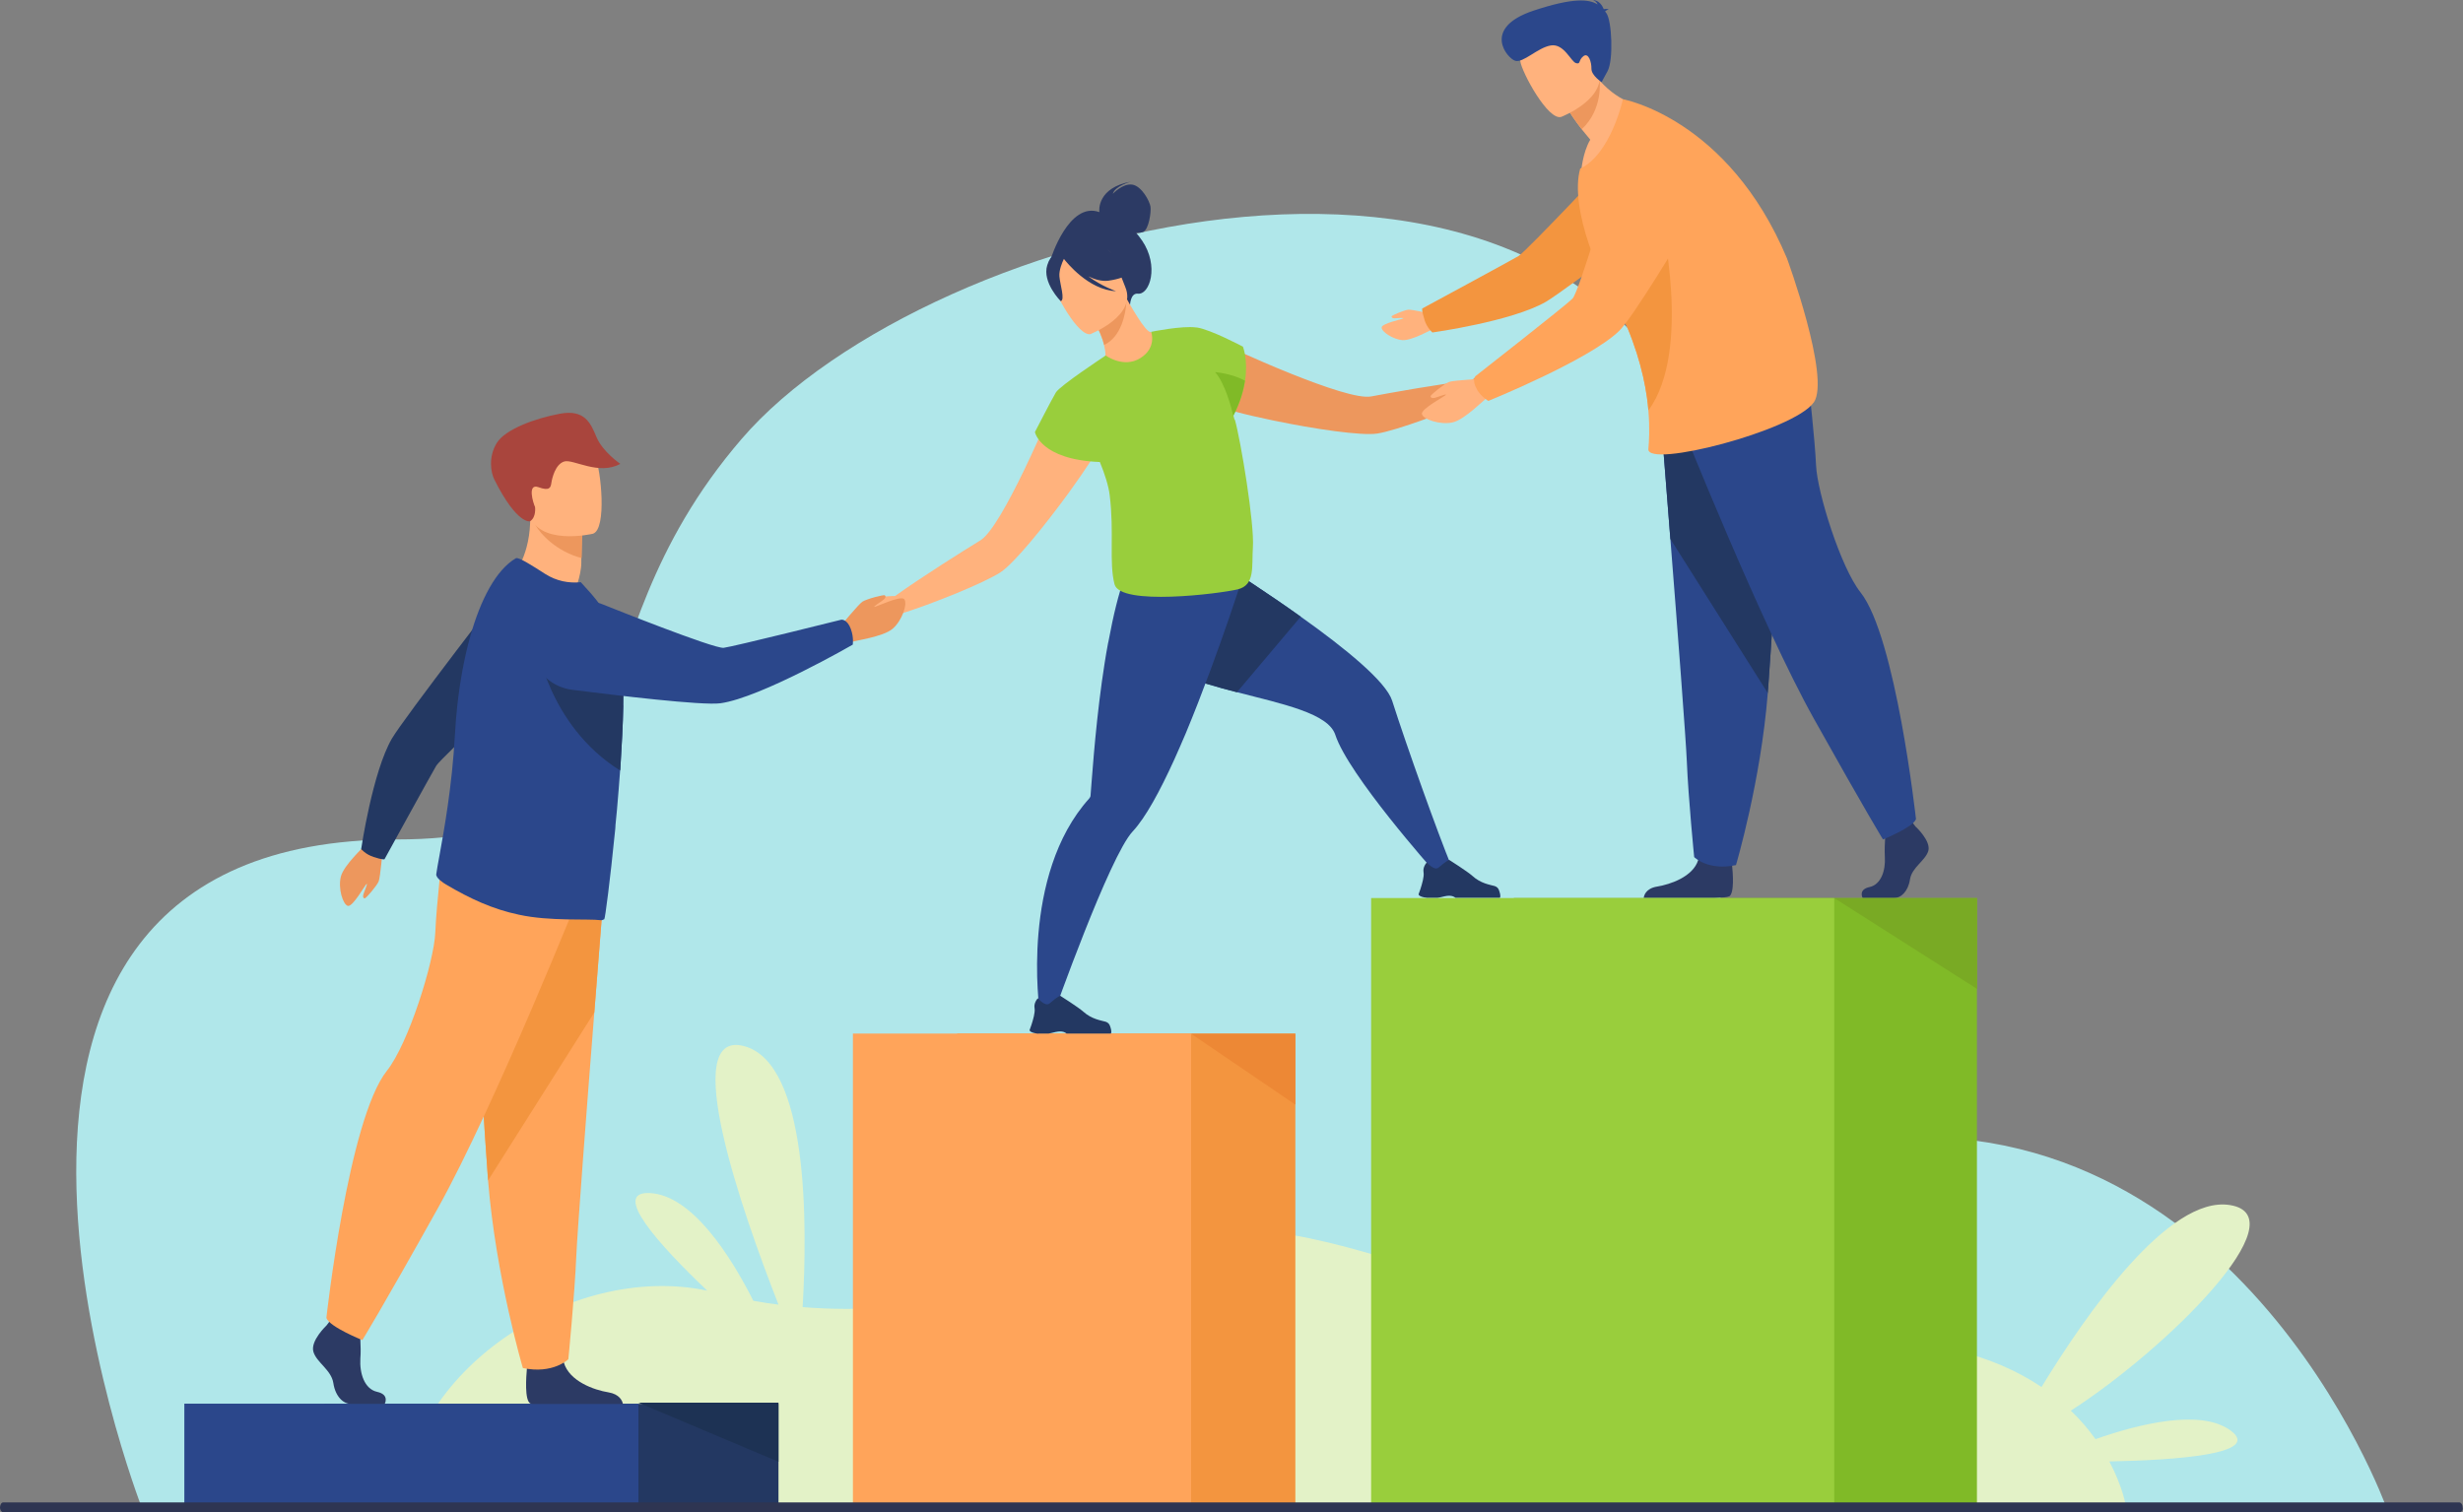 <?xml version="1.0" encoding="UTF-8"?>
<svg xmlns="http://www.w3.org/2000/svg" id="Calque_1" viewBox="0 0 147.91 90.84">
  <rect x="0" y="0" width="147.91" height="90.84" fill="#808080" stroke="none"/>
  <defs>
    <style>.cls-1{fill:#ffa45a;}.cls-2{fill:#99ce3c;}.cls-3{fill:#e3f2c7;}.cls-4{fill:#ed8835;}.cls-5{fill:#2e3552;}.cls-6{fill:#79aa24;}.cls-7{fill:#a9453d;}.cls-8{fill:#1d3254;}.cls-9{fill:#2c3a64;}.cls-10{fill:#f3953f;}.cls-11{fill:#ed975d;}.cls-12{fill:#80ba27;}.cls-13{fill:#ffb27d;}.cls-14{fill:#b0e7ea;}.cls-15{fill:#233862;}.cls-16{fill:#2b478b;}</style>
  </defs>
  <path class="cls-14" d="m8.51,90.54s-15.59-40.12,15.32-40.12c16.33,0,9.6-11.15,20.71-24.06,11.1-12.91,49.94-23.22,58.2,1.71,8.27,24.93-12.16,43.86,7.58,40.61,23.72-3.9,32.99,21.87,32.99,21.87H8.51Z"></path>
  <path class="cls-3" d="m133.95,85.92c-1.78-1.3-5.42-.42-8.11.52-.4-.56-.89-1.15-1.48-1.71,5.79-3.73,13.78-11.68,9.55-12.35-3.68-.59-8.65,6.57-11.31,10.93-2.76-1.86-6.99-3.22-13.44-2.75-16.75,1.23-29.83-9.58-39.48-5.97-7.67,2.87-14.7,4.47-21.48,3.92.29-4.95.36-14.67-3.53-15.68-3.95-1.02-.08,10.02,2.08,15.53-.5-.06-1.01-.14-1.51-.23-1.39-2.75-3.69-6.34-6.21-6.47-2.37-.12.56,3.12,3.44,5.86-8.29-1.74-18.12,5-18.28,12.96h103.48s-.18-1.16-1-2.7c4-.08,9.22-.44,7.28-1.86Z"></path>
  <rect class="cls-15" x="19.48" y="84.32" width="27.27" height="6.16"></rect>
  <rect class="cls-16" x="11.07" y="84.31" width="27.27" height="6.16"></rect>
  <rect class="cls-10" x="57.48" y="62.09" width="20.31" height="28.39" transform="translate(135.27 152.56) rotate(180)"></rect>
  <rect class="cls-1" x="51.22" y="62.09" width="20.31" height="28.39" transform="translate(122.75 152.56) rotate(180)"></rect>
  <polygon class="cls-4" points="71.53 62.09 77.79 66.35 77.79 62.09 71.53 62.09"></polygon>
  <path class="cls-11" d="m89.65,22.01c-.31-.05-1.26.83-1.26.83h0c-2.02.23-4.97.77-6.04.97-.75.15-2.78-.55-4.76-1.34-2.35-.94-4.64-2.03-4.64-2.03-1.31-.07-2.79,2.32-.14,3.83.4.23,1.92.63,3.67.99h0c2.41.5,5.27.93,6.24.78,1.13-.18,4.32-1.34,6.22-2.24h0s0,0,0,0c0,0,.01,0,.02,0,.11-.05.58-.26.89-.24.36.02,1.15-.63,1.17-.8.02-.17-1.06-.68-1.38-.73Z"></path>
  <path class="cls-16" d="m87.18,52.04l-1.11.23s-5.09-5.72-5.88-8.13c-.42-1.29-3.11-1.84-5.92-2.57-2.44-.63-4.98-1.39-6.19-2.88-2.6-3.19,1.63-7.11,1.63-7.11,0,0,4.51,2.68,8.39,5.45,2.72,1.93,5.13,3.91,5.5,5.05.88,2.76,2.76,8.01,3.57,9.97Z"></path>
  <path class="cls-15" d="m85.69,53.93h.63c.21-.03.36-.09.58-.12.33-.04.48.09.51.12,0,0,0,0,0,0h2.66c.07-.1,0-.32-.06-.48-.04-.11-.13-.19-.25-.23-.28-.08-.84-.15-1.35-.62-.29-.26-1.38-.95-1.38-.95h0s-.14.03-.64.46c-.26.22-.7-.31-.7-.31,0,0-.08.07-.14.2-.05.1-.09.24-.06.41.04.24-.09.68-.19.99-.06.18-.11.31-.11.31,0,0-.03.15.51.22Z"></path>
  <path class="cls-15" d="m78.12,37.03l-3.84,4.55c-2.44-.63-4.98-1.39-6.19-2.88-2.6-3.19,1.63-7.11,1.63-7.11,0,0,4.51,2.68,8.39,5.45Z"></path>
  <path class="cls-16" d="m74.63,34.65s-.31.98-.81,2.44c-.64,1.86-1.59,4.5-2.61,6.95-.23.54-.46,1.07-.69,1.58-.86,1.89-1.73,3.5-2.5,4.32-1.39,1.48-4.75,10.97-4.75,10.97l-.84-.23s-1.17-8.11,2.98-12.72c.04-.05.08-.11.08-.17,0,0,0,0,0,0,.06-.68.25-3.74.68-6.84.11-.76.22-1.52.36-2.25,0-.05.02-.09.03-.14.63-3.38,1.23-4.88,2.01-5.63l5.73,1.63.34.1Z"></path>
  <path class="cls-15" d="m62.33,62.08h.63c.21-.03.36-.09.58-.12.33-.04.48.09.51.12,0,0,0,0,0,0h2.66c.07-.1,0-.32-.06-.48-.04-.11-.13-.19-.25-.23-.28-.08-.84-.15-1.35-.61-.29-.26-1.38-.95-1.38-.95h0s-.14.03-.64.46c-.26.22-.7-.31-.7-.31,0,0-.08.07-.14.2-.05.1-.09.24-.06.41.04.24-.09.68-.19.99-.06.18-.11.31-.11.31,0,0-.03.15.51.22Z"></path>
  <path class="cls-13" d="m63.55,23.63s-.96,2.35-2.06,4.63c-.93,1.92-1.96,3.8-2.62,4.2-.92.56-3.47,2.16-5.12,3.34,0,0-1.29,0-1.49.24-.2.25-.66,1.35-.53,1.47.13.11,1.16.06,1.41-.19.22-.22.7-.38.82-.42,0,0,.01,0,.02,0,0,0,0,0,0,0h0c2.01-.62,5.15-1.9,6.11-2.53.82-.54,2.64-2.78,4.09-4.77h0c1.05-1.45,1.91-2.76,2.05-3.2.94-2.9-1.76-3.67-2.68-2.74Z"></path>
  <path class="cls-9" d="m68.57,14.43c-.11-.17-.23-.31-.34-.44.14,0,.3-.01.42-.06.34-.14.49-1.21.44-1.52-.05-.32-.52-1.23-1.09-1.32-.58-.09-1.17.55-1.17.55.11-.46,1.08-.73,1.08-.73-2.01.37-1.91,1.71-1.89,1.83-1.84-.66-2.92,2.81-2.92,2.81l4.76,2.81s.01-.77.47-.72c.71.08,1.3-1.66.25-3.2Z"></path>
  <path class="cls-13" d="m68.87,21.7c-1.09.52-2.54-.23-2.54-.23.09-.09.06-.37-.03-.74-.09-.38-.29-.91-.66-1.53-.08-.13-.16-.27-.25-.41l.12-.05,2.12-.85s.34.62.7,1.18c.3.47.62.89.77.87,0,0,1.41.96-.24,1.76Z"></path>
  <path class="cls-11" d="m67.65,18.1c-.05.76-.31,2.12-1.34,2.62-.09-.38-.29-.91-.66-1.53l2-1.09Z"></path>
  <path class="cls-13" d="m65.52,20.05s2.77-1.09,2.06-2.8c-.71-1.71-.82-3-2.62-2.38-1.8.62-1.87,1.42-1.77,2.05.1.63,1.59,3.38,2.33,3.14Z"></path>
  <path class="cls-9" d="m66.56,16.86c1.28-.18,1.65-.7,1.65-.7,0,0-1.18-.34-1.87-1.49,0,0-1.44-.48-2.5.33-.06.08-.11.18-.13.3-.24-.08-.61-.06-.82.63-.32,1.03.81,2.16.81,2.16.27-.08-.04-1-.08-1.49-.03-.36.16-.83.27-1.05.14.18,1.48,1.87,3.13,1.94,0,0-.87-.3-1.66-.89.39.19.81.31,1.2.26Z"></path>
  <path class="cls-2" d="m74.14,25.22c-.02-.08-.05-.17-.07-.26.41-.78.61-1.49.7-2.09.19-1.27-.13-2.05-.13-2.05,0,0-1.92-1.02-2.76-1.15,0,0,0,0-.01,0,0,0-.02,0-.03,0-.85-.12-2.71.26-2.71.26,0,0,.36.95-.65,1.58-1.01.63-2.08-.16-2.08-.16-.03.02-.07.05-.1.07,0,0,0,0,0,0,0,0-2.65,1.75-2.89,2.15-.24.4-1.26,2.38-1.26,2.38,0,0,.32,1.66,3.9,1.8.29.71.52,1.41.59,1.99.28,2.25-.05,4.03.29,5.35.33,1.32,6.31.57,7.39.31,1.08-.25.84-1.41.92-2.53.1-1.41-.73-6.41-1.08-7.66Z"></path>
  <path class="cls-12" d="m74.76,22.87c-.09.6-.29,1.31-.7,2.1-.09-.41-.48-1.93-1.09-2.62,0,0,1.04.09,1.8.52Z"></path>
  <path class="cls-11" d="m50.44,37.65s1.11-1.35,1.35-1.51c.24-.16,1.29-.44,1.35-.38.06.06.06.14-.07.25-.13.12-.63.41-.56.44.07.03,1.57-.71,1.79-.46.22.25-.12,1.29-.7,1.78s-2.3.71-2.41.78c-.92.59-.75-.9-.75-.9Z"></path>
  <path class="cls-13" d="m30.84,34.54s1.6,1.9,3.63,1.1c0,0,.44-1.06.44-1.84,0-.1,0-.19,0-.28.01-.88.04-1.37.04-1.37,0,0,0,0,0,0-.09-.04-3.11-1.28-3.11-1.18.05,2.38-1.01,3.56-1.01,3.56Z"></path>
  <path class="cls-11" d="m32.16,31.54c.29.54,1.29,1.6,2.77,1.98.01-.88.04-1.37.04-1.37,0,0,0,0,0,0-.08-.02-2.89-.77-2.81-.61Z"></path>
  <path class="cls-13" d="m35.6,32.06s-3.4.8-3.86-1.32c-.46-2.12-1.22-3.45.93-4.05,2.15-.6,2.75.12,3.08.79.33.67.72,4.32-.15,4.58Z"></path>
  <path class="cls-7" d="m31.85,31.31s-.78.25-2.16-2.5c-.22-.43-.37-1.37.14-2.2.51-.83,2.3-1.48,3.79-1.76,1.49-.28,1.85.56,2.2,1.4.37.89,1.43,1.61,1.43,1.61-1.29.72-2.84-.31-3.37-.14-.54.17-.73,1.02-.77,1.29-.04.27-.1.5-.78.25-.68-.24-.31.96-.2,1.19,0,0,.09.61-.3.86Z"></path>
  <path class="cls-9" d="m23.11,84.32h-2.06c-.43,0-.91-.44-1.03-1.24-.12-.8-1.01-1.24-1.2-1.89-.19-.66.79-1.58.79-1.58l.16-.21.17-.22,1.63.39s.04.39.07.89c.02.36.03.78,0,1.15-.05.87.24,1.82,1.01,1.99.77.17.45.73.45.73Z"></path>
  <path class="cls-9" d="m37.42,84.33h-5.45c-.05-.01-.09-.02-.12-.03-.36-.19-.25-1.62-.21-2.07,0-.08.01-.13.01-.13,0,0,1.92-1.58,2.18-.37,0,.04.02.07.03.11h0c.33,1.13,1.82,1.65,2.68,1.79.66.11.83.5.87.7Z"></path>
  <path class="cls-1" d="m36.32,52.81s-.29,3.63-.63,8c-.47,5.93-1.02,13.22-1.08,14.6-.1,2.4-.48,6.23-.48,6.23,0,0-.91.91-2.73.53,0,0-1.62-5.47-2.09-11.26,0-.09-.01-.19-.02-.29-.43-5.89-1.1-18.31-1.1-18.31l8.13.5Z"></path>
  <path class="cls-10" d="m36.32,52.81s-.29,3.63-.63,8l-6.38,10.09c0-.09-.01-.19-.02-.29-.43-5.89-1.1-18.31-1.1-18.31l8.13.5Z"></path>
  <path class="cls-1" d="m34.99,53.24s-5.25,13.15-8.7,19.34c-3.45,6.18-4.53,7.91-4.53,7.91,0,0-1.98-.79-2.16-1.33,0,0,1.32-11.93,3.63-14.84,1.31-1.64,2.84-6.58,2.91-8.3.07-1.73.47-5.14.47-5.14l8.37,2.37Z"></path>
  <path class="cls-11" d="m22.98,51.05s-.14,1.64-.24,1.89c-.1.25-.76,1.03-.84,1.02s-.12-.07-.08-.23c.04-.16.27-.65.2-.64-.07.01-.83,1.4-1.13,1.32-.3-.08-.6-1.06-.42-1.76.18-.7,1.4-1.79,1.45-1.9.4-.95,1.07.29,1.07.29Z"></path>
  <path class="cls-15" d="m22.42,51.47c.58.19.67.14.67.14,0,0,2.83-5.15,3.11-5.62.29-.47,6-5.77,6-5.77l-1.47-5.48s-6.5,8.42-7.2,9.63c-1.16,2-1.84,6.63-1.84,6.63,0,0,.27.32.72.46Z"></path>
  <path class="cls-16" d="m37.43,42.38c-.02,1.12-.09,2.39-.17,3.67,0,.08-.01.15-.02.23-.06.8-.12,1.59-.19,2.37-.03.31-.06.62-.09.92v.04c0,.11-.02.24-.03.35-.29,2.91-.59,5.21-.64,5.25-.07.04-.14.07-.22.06-.76-.1-3.04.08-4.91-.33-1.57-.33-2.93-.96-4.37-1.81-.19-.11-.63-.41-.59-.63.03-.25.1-.6.18-1.05.28-1.55.77-4.21.94-7.33.03-.58.08-1.15.14-1.72.16-1.47.42-2.87.76-4.11.64-2.3,1.58-4.07,2.76-4.76.15-.09.98.44,1.74.93.7.45,1.44.58,2.16.51l.63.7c.77.89,1.58,2.08,1.81,3.77.02.12.03.26.04.4.06.69.08,1.56.06,2.53Z"></path>
  <path class="cls-15" d="m37.43,42.38c-.02,1.12-.09,2.39-.17,3.67,0,.08-.01.15-.02.23-4.36-2.73-5.04-7.73-5.04-7.73,2.15.09,3.85.59,5.17,1.29.06.69.08,1.56.06,2.53Z"></path>
  <path class="cls-16" d="m51.1,37.79c-.22-.61-.57-.57-.57-.57,0,0-6.49,1.62-7.07,1.69-.58.07-6.99-2.5-6.99-2.5,0,0-2.52-1.13-3.7-.1-1.03.9-1.07,2.03-.83,2.99.29,1.14,1.25,1.98,2.41,2.13,2.61.33,7.82.96,8.92.81,2.43-.34,7.94-3.52,7.94-3.52,0,0,.07-.44-.11-.92Z"></path>
  <g id="man">
    <path class="cls-9" d="m115.07,49.68s.9.84.73,1.43c-.18.59-.99.99-1.1,1.71-.11.73-.55,1.12-.95,1.12h-1.89s-.29-.51.41-.66c.7-.15.97-1.01.92-1.8-.04-.79.07-1.85.07-1.85l1.49-.35.31.4Z"></path>
    <path class="cls-9" d="m103.83,53.84c-.09.05-.41.08-.85.1h-4.27c.01-.13.11-.58.81-.69.79-.13,2.15-.59,2.46-1.59.01-.03.02-.07.03-.1.24-1.08,2,.33,2,.33,0,0,0,.04.01.12.04.4.15,1.67-.19,1.84Z"></path>
    <path class="cls-16" d="m99.73,25.03s.27,3.33.58,7.34c.43,5.44.94,12.12.99,13.39.09,2.2.44,5.72.44,5.72,0,0,.83.84,2.51.48,0,0,1.49-5.02,1.91-10.33,0-.09.01-.17.02-.26.4-5.41,1.01-16.79,1.01-16.79l-7.46.46Z"></path>
    <path class="cls-15" d="m99.73,25.03s.27,3.33.58,7.34l5.85,9.26c0-.09.01-.17.02-.26.4-5.41,1.01-16.79,1.01-16.79l-7.46.46Z"></path>
    <path class="cls-16" d="m100.95,25.43s4.81,12.07,7.98,17.74c3.17,5.67,4.15,7.25,4.15,7.25,0,0,1.81-.73,1.98-1.22,0,0-1.21-10.95-3.33-13.62-1.2-1.51-2.6-6.03-2.67-7.62-.07-1.58-.43-4.72-.43-4.72l-7.68,2.18Z"></path>
    <path class="cls-13" d="m86.1,18.88s-1.31-.3-1.53-.28c-.22.02-.99.34-1,.4-.01.06.03.11.16.12.13,0,.57-.05.54,0-.03.05-1.29.3-1.3.55-.01.25.68.72,1.26.76.58.03,1.73-.65,1.83-.65.83-.07.04-.9.04-.9Z"></path>
    <path class="cls-10" d="m85.55,19.22c-.19-.6-.14-.69-.14-.69,0,0,5.29-2.86,5.78-3.15.48-.29,5.95-6.11,5.95-6.11l5.6,1.54s-8.67,6.6-9.91,7.32c-2.05,1.18-6.81,1.84-6.81,1.84,0,0-.32-.27-.47-.74Z"></path>
    <path class="cls-13" d="m98.83,6.43s-1.96,3.46-3.88,3.91c0,0,.08-1.16.55-1.95-.19-.23-.36-.43-.51-.62-.48-.62-.71-1-.71-1l.65-1.75.44-1.19c.21.39.45.71.69,1,1.26,1.45,2.77,1.61,2.77,1.61Z"></path>
    <path class="cls-11" d="m96.06,4.82s.23,1.73-1.07,2.94c-.48-.62-.71-1-.71-1l.65-1.75c.7-.21,1.13-.19,1.13-.19Z"></path>
    <path class="cls-13" d="m93.76,7.02s2.93-1.14,2.19-2.96c-.74-1.82-.86-3.19-2.77-2.53-1.91.65-1.98,1.49-1.88,2.16.1.67,1.67,3.58,2.46,3.33Z"></path>
    <path class="cls-1" d="m108.92,24.17c-1.18,1.7-10.04,3.98-9.93,2.8.04-.45.09-1.25,0-2.32-.02-.25-.05-.52-.09-.8-.22-1.55-.76-3.54-1.95-5.84-.09-.17-.18-.35-.28-.52-.49-.89-.91-1.84-1.23-2.76-.61-1.77-.86-3.47-.55-4.58,0,0,0-.01,0-.02,1.85-.86,2.57-4.17,2.57-4.17,0,0,6.31,1.13,9.85,9.55,0,0,2.64,7.19,1.61,8.67Z"></path>
    <path class="cls-10" d="m98.99,24.64c-.02-.25-.05-.52-.09-.8-.22-1.55-.76-3.54-1.95-5.84.2-1.24.49-2.27.8-2.74,1.26-1.89,1.99-2.18,1.99-2.18,0,0,1.89,7.96-.74,11.56Z"></path>
    <path class="cls-13" d="m89.04,22.75s-1.75.09-2.02.19c-.27.1-1.12.78-1.11.86,0,.08.07.13.24.1.17-.04.7-.26.68-.19-.02.08-1.51.84-1.44,1.16.07.32,1.11.67,1.85.5.74-.17,1.94-1.43,2.06-1.47,1.02-.39-.27-1.14-.27-1.14Z"></path>
    <path class="cls-1" d="m88.71,23.41c-.35-.57-.1-.82-.1-.82,0,0,5.39-4.22,5.82-4.65.42-.43,2.38-7.22,2.38-7.22,0,0,.67-2.75,2.25-3.05,1.37-.26,2.32.42,2.94,1.21.74.95.81,2.26.2,3.29-1.38,2.32-4.16,6.93-4.97,7.71-1.81,1.75-7.85,4.2-7.85,4.2,0,0-.4-.22-.68-.67Z"></path>
    <path class="cls-16" d="m96.38.69s.08-.08.23-.13c0,0-.14-.05-.3-.01-.08-.2-.28-.54-.66-.55,0,0,.22.06.29.27-.51-.33-1.47-.42-3.85.37-3.14,1.05-1.57,2.87-1.1,3.01.48.15,1.35-.79,2.14-.92.79-.13,1.21.97,1.51,1.06.3.09.13-.16.44-.41.31-.25.5.34.49.75,0,.41.61.8.61.8l.36-.66c.36-.66.26-3.05-.08-3.49-.03-.04-.06-.08-.09-.12Z"></path>
  </g>
  <polygon class="cls-8" points="46.75 84.25 46.75 87.8 38.34 84.25 46.75 84.25"></polygon>
  <rect class="cls-12" x="90.91" y="53.94" width="27.81" height="36.53"></rect>
  <rect class="cls-2" x="82.34" y="53.94" width="27.81" height="36.53"></rect>
  <polygon class="cls-6" points="118.73 53.94 118.73 59.4 110.15 53.94 118.73 53.94"></polygon>
  <path id="Path" class="cls-5" d="m147.7,90.84H.19c-.06,0-.19-.1-.19-.3h0c0-.1.06-.3.19-.3h147.51c.06,0,.19.1.19.3h0c.06.2-.13.3-.19.3"></path>
</svg>
